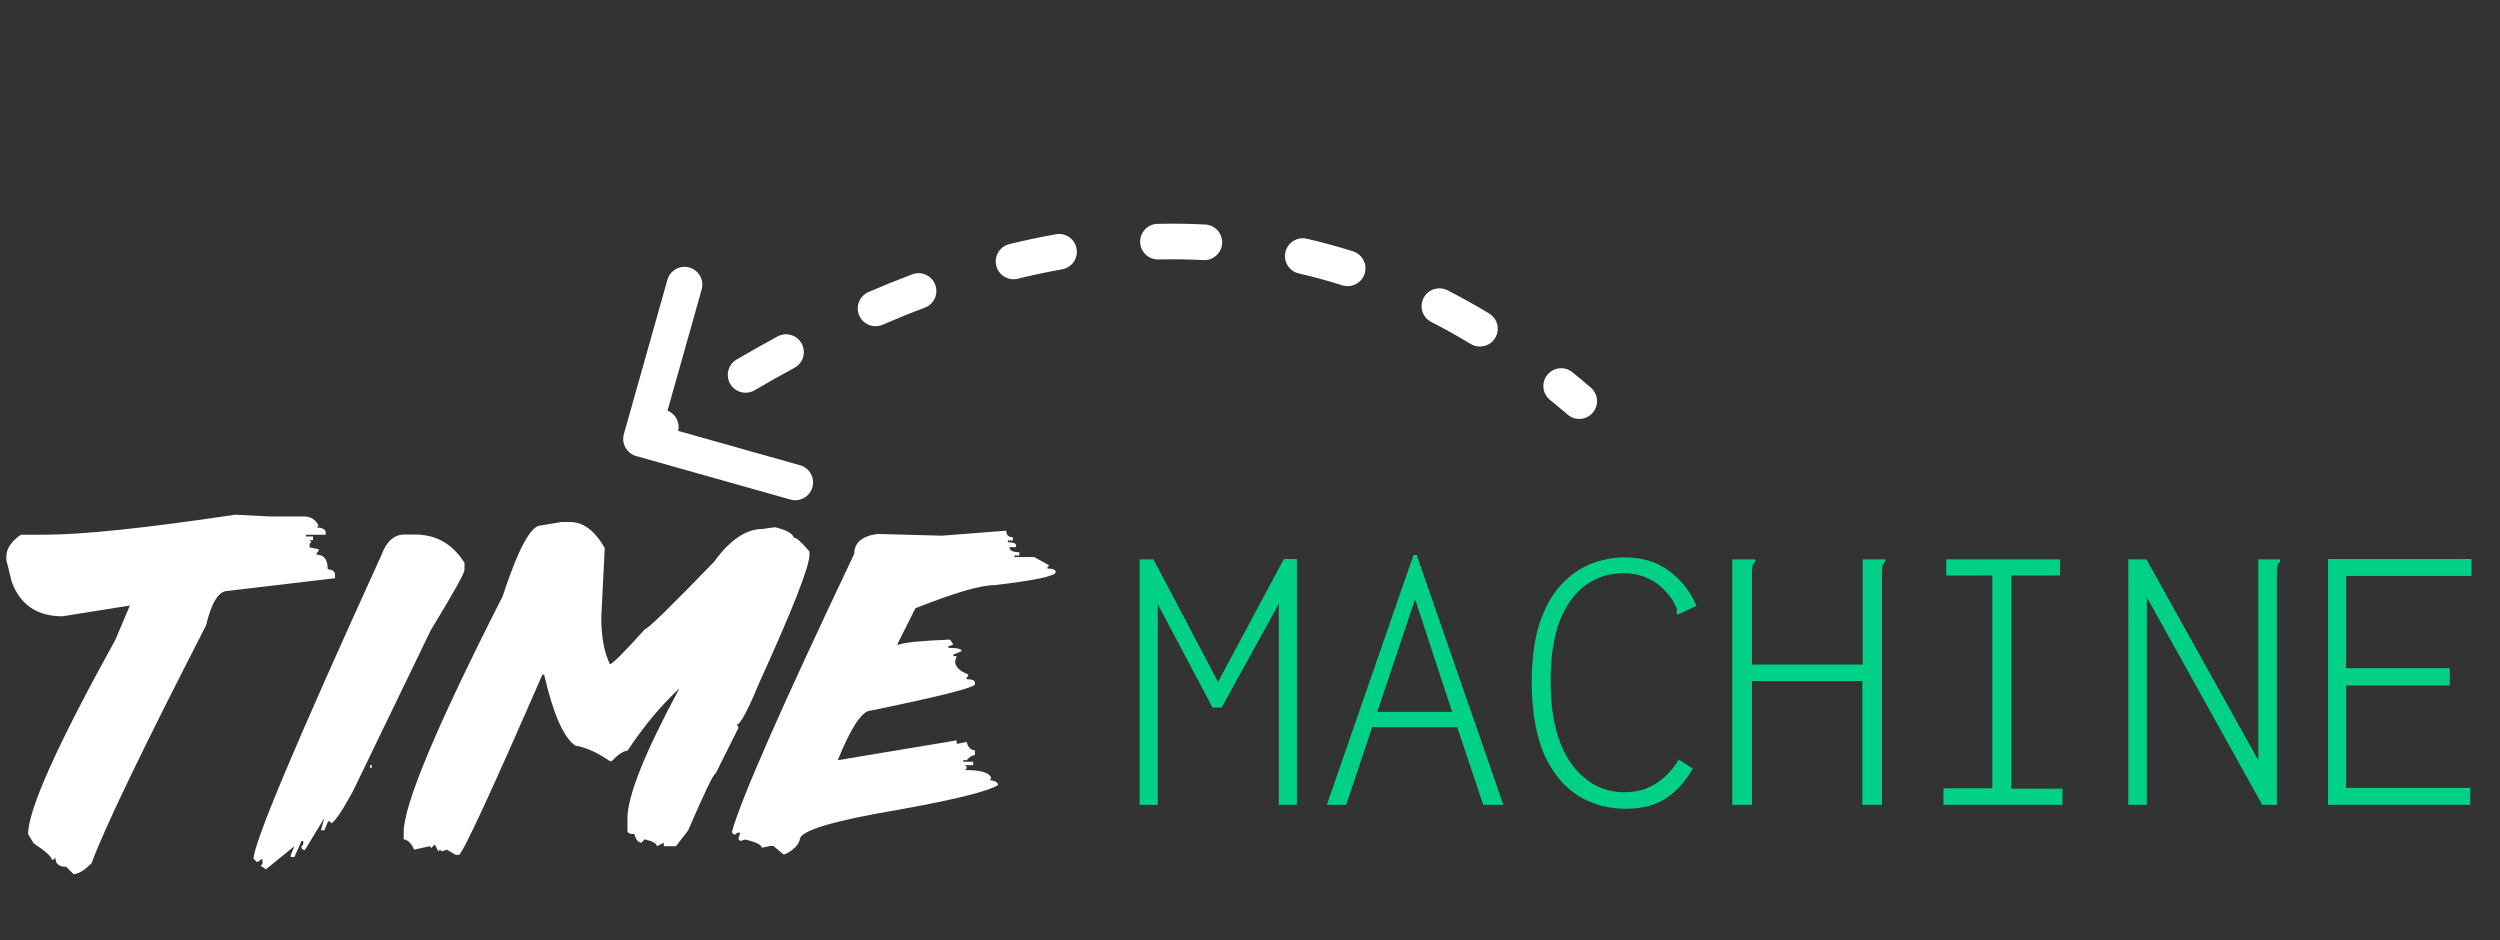 <svg width="351" height="132" viewBox="0 0 351 132" fill="none" xmlns="http://www.w3.org/2000/svg">
<rect x="0" y="0" width="351" height="132" fill="#333333" stroke="none"/>
<path d="M33.013 72.265L37.848 72.508H42.683C43.62 72.508 44.304 72.941 44.736 73.805L44.466 74.048C45.312 74.102 45.736 74.354 45.736 74.805V75.075H42.953V75.318H43.953V75.831H43.467L43.71 76.101L43.467 76.344V76.858L44.736 77.101V77.371L44.466 77.614V77.884C45.493 77.884 46.006 78.559 46.006 79.91C46.69 80 47.032 80.252 47.032 80.666V81.18L31.986 82.962C30.708 82.962 29.69 84.574 28.934 87.798C19.966 105.266 14.608 116.395 12.861 121.185C11.835 122.212 10.988 122.725 10.322 122.725L9.296 121.699C8.287 121.699 7.783 121.275 7.783 120.429L7.513 120.699H7.27C7.234 120.267 6.387 119.502 4.73 118.403L3.947 117.106C3.947 113.685 8.026 104.6 16.184 89.851L18.237 85.015L8.782 86.528C5.217 86.528 2.84 84.916 1.651 81.693L0.895 78.64V78.127C0.895 77.047 1.57 76.029 2.921 75.075H6.243C11.574 75.075 20.497 74.138 33.013 72.265ZM56.757 75.048H58.243C61.232 75.048 63.555 76.371 65.212 79.019V80.018C65.212 80.486 63.636 83.305 60.485 88.473L49.544 111.11C48.122 113.721 47.122 115.216 46.546 115.594L46.303 115.324H46.06L45.547 116.566H45.06L45.547 114.837L42.818 119.322H42.575L42.332 119.078V118.808L42.575 118.565V118.079H42.332L41.333 120.321H40.819V120.051L41.333 118.808L37.335 122.05L36.605 121.564L36.849 121.293V120.564L36.092 121.05L35.606 120.564C35.606 118.385 41.576 104.203 53.515 78.019C54.236 76.038 55.316 75.048 56.757 75.048ZM51.976 107.409V107.814H52.192V107.409H51.976ZM78.826 73.292H80.042C81.897 73.292 83.517 74.507 84.904 76.939L84.418 86.663C84.418 89.4 84.823 91.597 85.633 93.254C85.976 93.236 87.605 91.606 90.523 88.365C91.063 88.203 94.305 85.042 100.247 78.883C102.48 75.804 104.758 74.264 107.082 74.264L108.783 74.021C110.368 74.381 111.26 74.868 111.458 75.48C111.818 75.48 112.547 76.128 113.646 77.425V77.911C113.646 79.55 111.287 85.556 106.568 95.928C104.966 99.818 103.912 101.763 103.408 101.763L103.651 102.006V102.249L100.49 108.57C100.202 108.588 98.906 111.272 96.601 116.62L94.899 118.808H93.197V118.322L92.225 118.808C92.225 118.448 91.657 118.124 90.523 117.836L90.037 118.322C89.586 118.268 89.262 117.863 89.064 117.106C88.416 117.106 88.092 116.944 88.092 116.62V114.918C88.092 111.767 90.523 105.68 95.385 96.658C92.846 98.999 90.415 101.916 88.092 105.41C87.551 105.41 86.813 105.896 85.877 106.869H85.633C83.905 105.662 82.284 104.933 80.771 104.681C79.132 103.564 77.674 100.242 76.395 94.713H76.152C69.075 110.957 65.176 119.394 64.456 120.024H63.969L62.754 119.294L62.024 119.538L61.781 119.294L61.538 119.538L61.052 118.565L60.566 119.051L60.323 118.808L58.135 119.294C57.774 118.412 57.288 117.926 56.676 117.836V116.863C56.676 112.974 61.304 101.934 70.56 83.746C72.739 77.101 74.522 73.778 75.909 73.778L78.826 73.292ZM141.28 74.507C141.28 75.12 141.586 75.426 142.198 75.426V75.885H141.496V76.128C142.27 76.128 142.657 76.281 142.657 76.587V76.831H141.739C141.739 77.299 142.198 77.533 143.117 77.533V77.992H142.414V78.208H145.197L147.303 79.37L147.06 79.613V79.829C147.835 79.829 148.222 79.991 148.222 80.315C148.222 80.873 145.359 81.486 139.632 82.152C137.687 82.152 133.986 83.233 128.53 85.394L125.963 90.499H126.207C127.035 90.193 129.43 89.959 133.392 89.797L133.851 90.499L133.149 90.742V90.958C134.391 90.958 135.013 91.111 135.013 91.417L133.851 91.904V92.12H134.31L134.094 92.822C134.094 93.596 134.707 94.218 135.931 94.686V94.902L135.715 95.145V95.361C136.489 95.361 136.877 95.523 136.877 95.847V96.064C136.877 96.532 132.005 97.765 122.263 99.764C121.056 99.764 119.507 102.087 117.617 106.734L134.31 103.951V104.41H134.553L135.715 104.167C135.913 104.942 136.3 105.329 136.877 105.329V106.031C136.498 106.031 136.111 106.265 135.715 106.734H135.229V106.95H136.633V107.436H135.472L135.715 107.652V107.895L135.472 108.111C137.759 108.111 138.993 108.498 139.173 109.273L138.957 109.516C139.731 109.624 140.118 109.858 140.118 110.218C138.749 111.101 134.112 112.253 126.207 113.676C116.932 115.243 112.295 116.638 112.295 117.863C112.079 118.673 111.386 119.367 110.215 119.943H109.972L108.594 118.781H108.108L106.947 119.024C106.947 118.628 106.181 118.241 104.65 117.863L103.948 118.079L103.705 117.863V117.62L103.948 116.917H103.489L103.246 117.16H103.03L102.787 116.917V116.701C104.065 112.109 109.783 99.125 119.94 77.749C119.94 76.2 121.02 75.273 123.181 74.967L132.23 75.21L141.28 74.507Z" fill="white"/>
<path d="M160.008 113V78.534H161.944L171.017 95.74L180.256 78.479H182.081V113H179.537V84.786L171.515 99.335H170.242L162.553 84.841V113H160.008ZM208.249 113L204.597 102.102H192.648L188.997 113H186.286L198.457 77.926H198.899L211.07 113H208.249ZM198.678 84.122L193.367 99.944H203.878L198.678 84.122ZM228.275 113.553C225.804 113.553 223.573 112.945 221.581 111.728C219.59 110.474 218.004 108.556 216.824 105.974C215.68 103.356 215.09 100.018 215.053 95.961C215.053 92.568 215.422 89.746 216.16 87.496C216.934 85.21 217.948 83.403 219.202 82.075C220.493 80.71 221.895 79.733 223.407 79.143C224.956 78.553 226.505 78.258 228.054 78.258C230.562 78.258 232.646 78.885 234.305 80.139C236.002 81.356 237.293 82.997 238.178 85.062L235.965 86.114L235.522 86.279L235.356 85.948C235.467 85.726 235.467 85.505 235.356 85.284C235.246 85.025 235.043 84.638 234.748 84.122C233.789 82.794 232.738 81.854 231.595 81.3C230.451 80.747 229.234 80.471 227.943 80.471C226.025 80.471 224.292 81.005 222.743 82.075C221.194 83.144 219.959 84.804 219.036 87.054C218.151 89.267 217.709 92.144 217.709 95.684C217.709 100.626 218.668 104.462 220.585 107.191C222.54 109.884 225.048 111.23 228.109 111.23C229.769 111.23 231.226 110.824 232.48 110.013C233.771 109.201 234.84 108.076 235.688 106.638L237.68 107.91C236.61 109.754 235.338 111.156 233.863 112.115C232.388 113.074 230.525 113.553 228.275 113.553ZM243.212 78.534H246.421V78.922C246.2 79.069 246.071 79.272 246.034 79.53C245.997 79.788 245.978 80.213 245.978 80.803V93.305H261.524V78.534H264.677V78.922C264.456 79.069 264.327 79.272 264.29 79.53C264.253 79.788 264.235 80.213 264.235 80.803V113H261.468V95.629H245.978V113H243.212V78.534ZM272.865 113V110.676H279.725V80.803H273.252V78.534H289.24V80.803H282.38V110.732H289.572V113H272.865ZM298.811 78.534H301.356L317.067 106.749V78.534H320.11V78.922C319.889 79.069 319.759 79.272 319.723 79.53C319.686 79.788 319.667 80.213 319.667 80.803V113H317.62L301.411 83.845V113H298.811V78.534ZM326.859 113V78.479H346.996V80.858H329.404V93.803H343.954V96.237H329.404V110.621H346.83V113H326.859Z" fill="#00D186"/>
<path d="M220.094 58.212C221.141 59.112 222.719 58.993 223.619 57.946C224.519 56.899 224.4 55.32 223.353 54.42L220.094 58.212ZM87.594 60.944C87.219 62.273 87.993 63.654 89.322 64.029L110.977 70.136C112.306 70.511 113.687 69.738 114.062 68.409C114.436 67.08 113.663 65.699 112.334 65.324L93.085 59.895L98.514 40.646C98.889 39.317 98.115 37.936 96.786 37.561C95.457 37.187 94.076 37.96 93.702 39.289L87.594 60.944ZM220.761 52.257C219.689 51.388 218.114 51.553 217.245 52.626C216.376 53.699 216.541 55.273 217.614 56.142L220.761 52.257ZM206.49 48.294C207.672 49.009 209.209 48.631 209.923 47.449C210.638 46.268 210.259 44.731 209.078 44.016L206.49 48.294ZM203.231 40.757C202.002 40.128 200.496 40.615 199.868 41.845C199.239 43.074 199.726 44.58 200.956 45.209L203.231 40.757ZM188.454 40.056C189.771 40.473 191.176 39.744 191.593 38.428C192.01 37.112 191.281 35.706 189.965 35.289L188.454 40.056ZM183.471 33.517C182.125 33.207 180.784 34.048 180.475 35.393C180.165 36.739 181.006 38.081 182.351 38.39L183.471 33.517ZM168.961 36.517C170.34 36.59 171.517 35.532 171.59 34.153C171.663 32.775 170.605 31.598 169.226 31.524L168.961 36.517ZM162.513 31.43C161.133 31.463 160.041 32.609 160.074 33.989C160.108 35.37 161.254 36.462 162.634 36.428L162.513 31.43ZM149.128 37.811C150.487 37.569 151.393 36.271 151.15 34.911C150.908 33.552 149.61 32.647 148.251 32.889L149.128 37.811ZM141.708 34.274C140.367 34.602 139.546 35.956 139.874 37.297C140.202 38.638 141.556 39.459 142.897 39.131L141.708 34.274ZM129.845 43.195C131.137 42.709 131.791 41.267 131.304 39.975C130.818 38.683 129.376 38.029 128.084 38.515L129.845 43.195ZM121.937 41.002C120.67 41.55 120.087 43.022 120.635 44.289C121.183 45.557 122.654 46.14 123.922 45.592L121.937 41.002ZM111.55 51.632C112.764 50.974 113.215 49.457 112.557 48.243C111.9 47.029 110.382 46.578 109.168 47.236L111.55 51.632ZM103.419 50.479C102.227 51.177 101.827 52.708 102.524 53.9C103.222 55.091 104.753 55.492 105.945 54.794L103.419 50.479ZM94.092 62.09C95.266 61.362 95.627 59.821 94.9 58.648C94.173 57.474 92.632 57.112 91.458 57.84L94.092 62.09ZM223.353 54.42C222.49 53.679 221.626 52.958 220.761 52.257L217.614 56.142C218.441 56.812 219.267 57.502 220.094 58.212L223.353 54.42ZM209.078 44.016C207.128 42.837 205.179 41.752 203.231 40.757L200.956 45.209C202.796 46.149 204.641 47.176 206.49 48.294L209.078 44.016ZM189.965 35.289C187.79 34.6 185.625 34.011 183.471 33.517L182.351 38.39C184.375 38.854 186.41 39.407 188.454 40.056L189.965 35.289ZM169.226 31.524C166.965 31.404 164.726 31.376 162.513 31.43L162.634 36.428C164.723 36.377 166.833 36.404 168.961 36.517L169.226 31.524ZM148.251 32.889C146.031 33.285 143.849 33.75 141.708 34.274L142.897 39.131C144.94 38.631 147.018 38.188 149.128 37.811L148.251 32.889ZM128.084 38.515C125.975 39.309 123.924 40.143 121.937 41.002L123.922 45.592C125.84 44.762 127.816 43.958 129.845 43.195L128.084 38.515ZM109.168 47.236C107.14 48.335 105.22 49.425 103.419 50.479L105.945 54.794C107.706 53.764 109.577 52.702 111.55 51.632L109.168 47.236ZM91.458 57.84C90.407 58.491 89.517 59.028 88.779 59.441L91.222 63.804C92.06 63.335 93.025 62.751 94.092 62.09L91.458 57.84Z" fill="white"/>
</svg>
